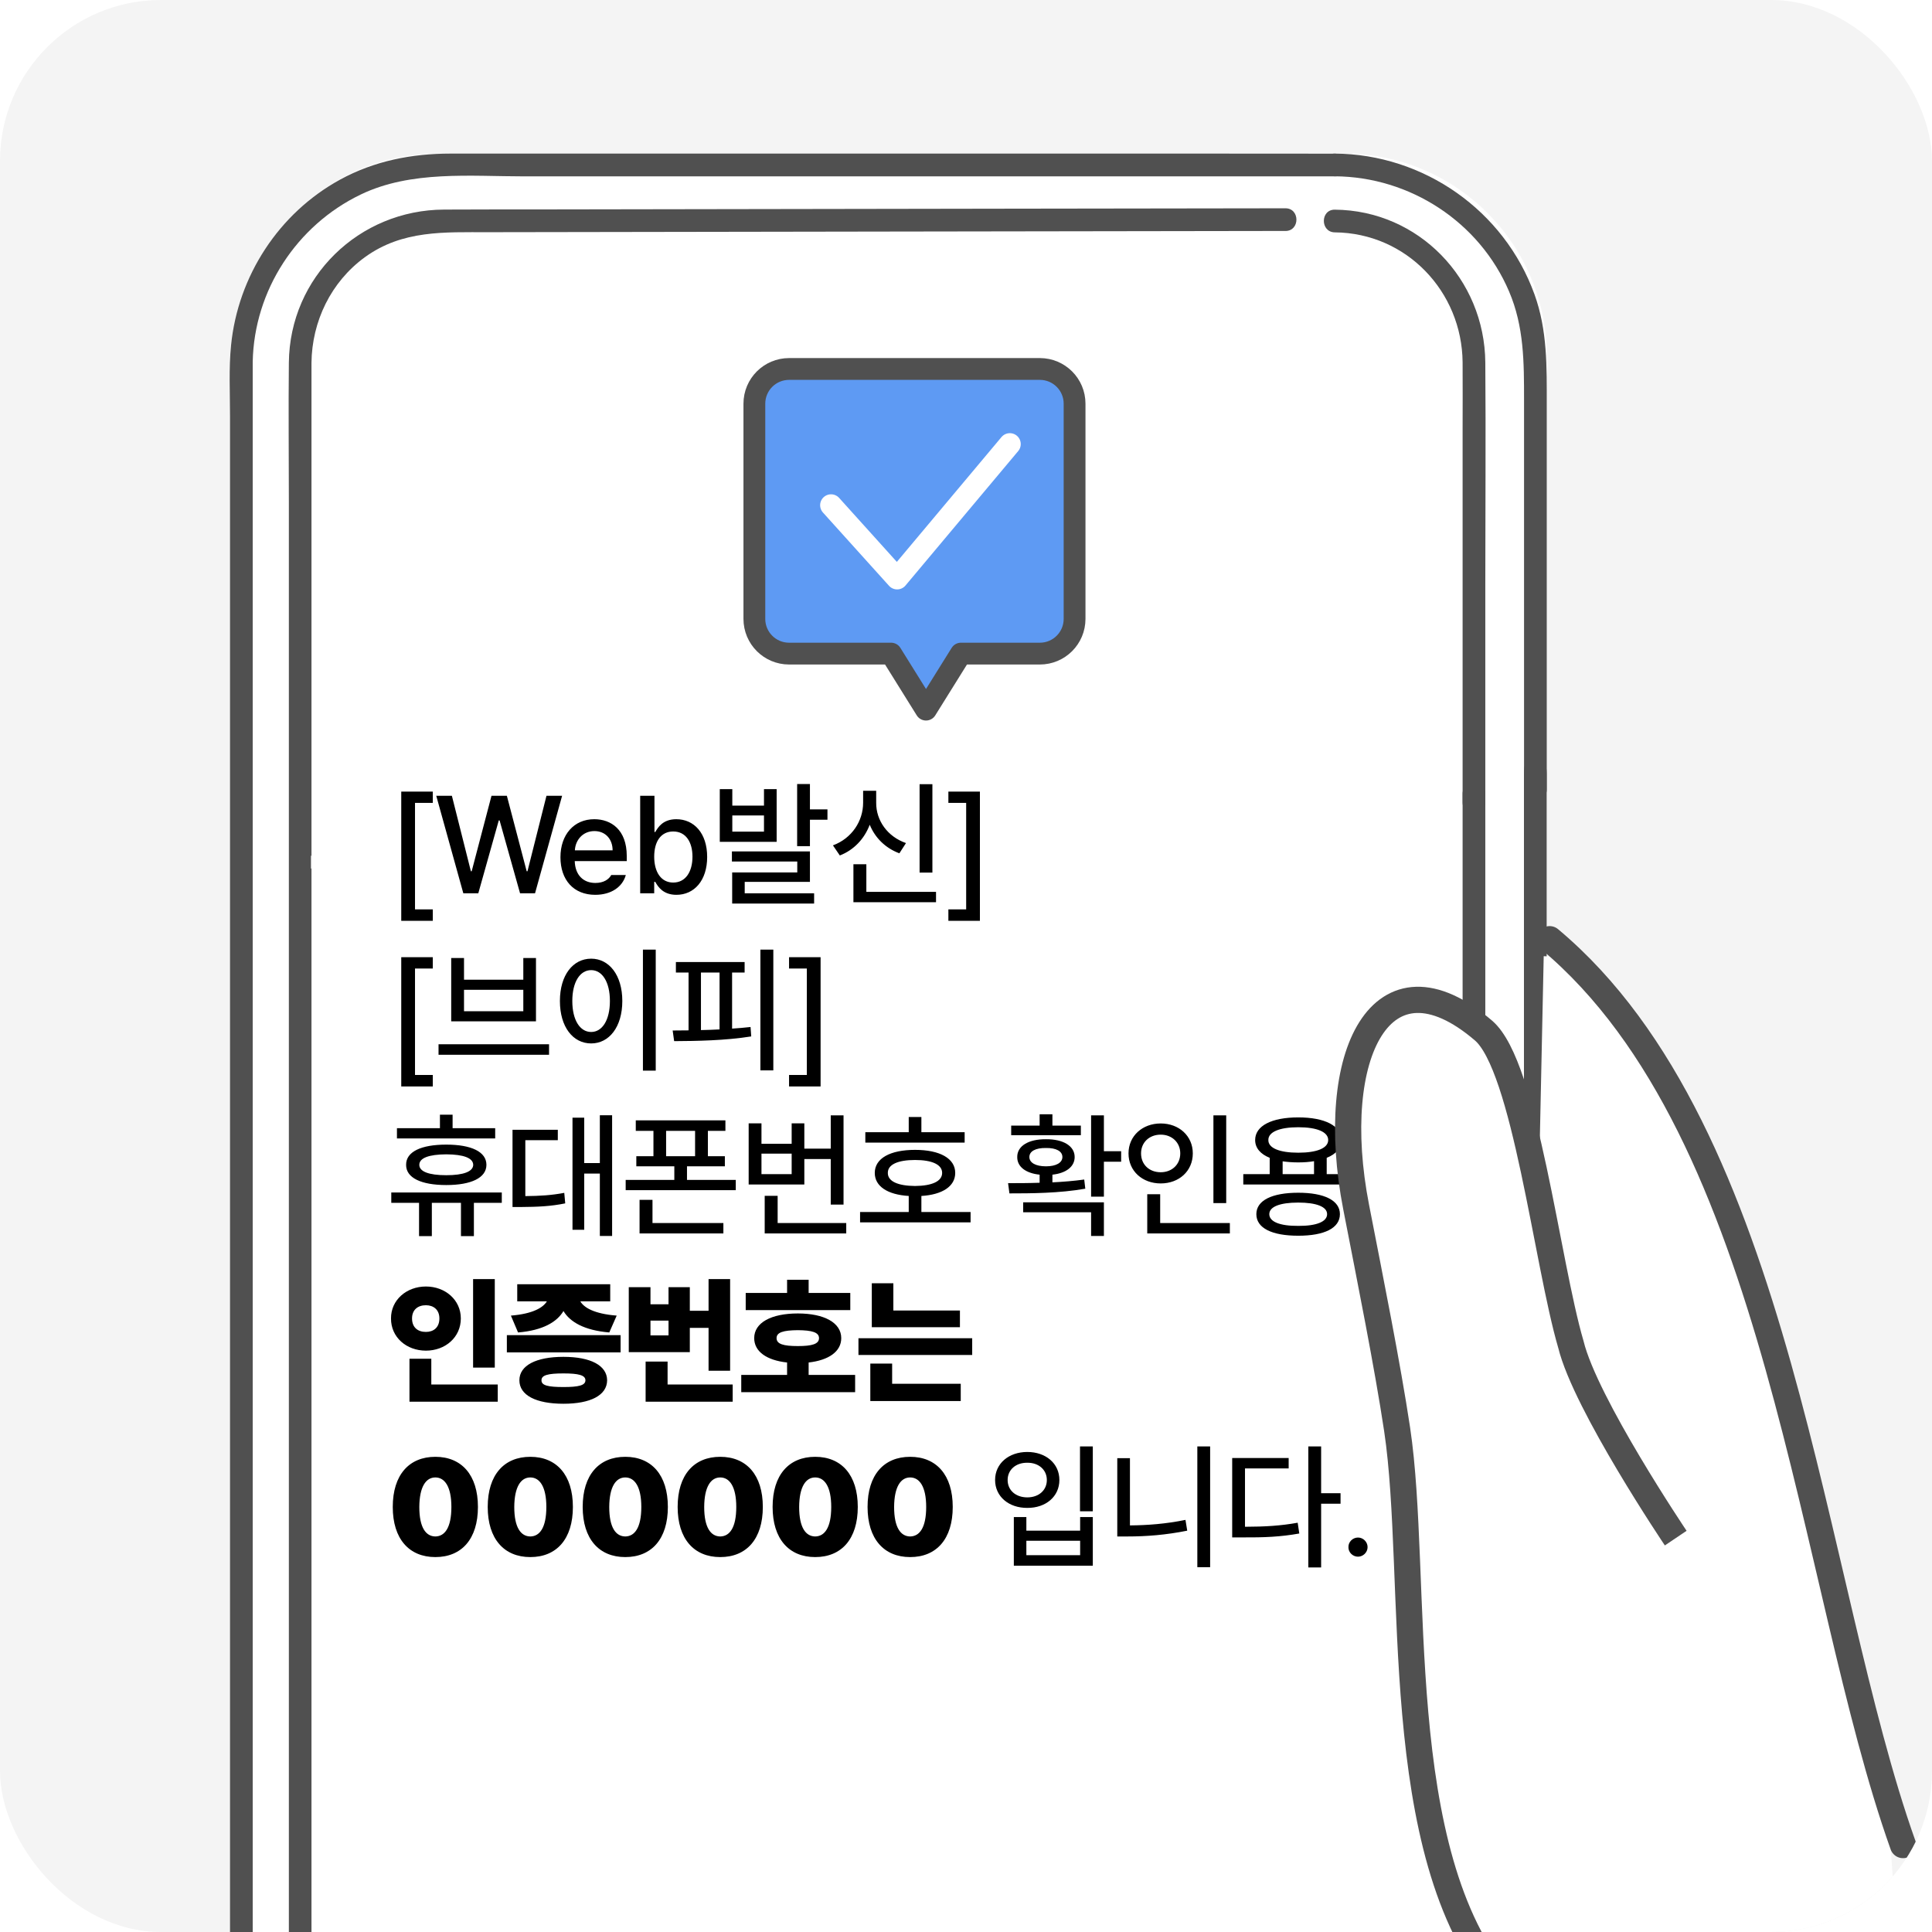 <svg width="140" height="140" viewBox="0 0 140 140" fill="none" xmlns="http://www.w3.org/2000/svg">
<g clip-path="url(#clip0_582_3280)">
<rect width="140" height="140" rx="11.667" fill="#F4F4F4"/>
<g clip-path="url(#clip1_582_3280)">
<g filter="url(#filter0_d_582_3280)">
<path d="M97.4 11.13H31.777C23.667 11.13 17.093 17.704 17.093 25.814V189.96C17.093 198.07 23.667 204.644 31.777 204.644H97.4C105.509 204.644 112.084 198.07 112.084 189.96V25.814C112.084 17.704 105.509 11.13 97.4 11.13Z" fill="white"/>
</g>
<path d="M31.995 199.62C26.575 199.555 22.577 195.161 22.571 189.842C22.571 188.48 22.571 187.118 22.571 185.756V27.211C22.571 26.905 22.571 26.604 22.571 26.297C22.601 23.29 23.986 20.424 26.434 18.643C29.164 16.655 32.213 16.832 35.368 16.826C45.169 16.809 54.976 16.797 64.777 16.779C73.74 16.768 82.71 16.75 91.679 16.738C92.169 16.738 92.658 16.738 93.148 16.738C94.209 16.738 94.209 15.093 93.148 15.093C86.337 15.105 79.525 15.116 72.714 15.122C61.769 15.14 50.83 15.158 39.885 15.175C37.32 15.175 34.749 15.175 32.183 15.187C26.021 15.211 20.991 20.076 20.932 26.28C20.896 29.659 20.932 33.032 20.932 36.411V183.037C20.932 187.218 20.283 192.29 22.565 195.987C24.588 199.26 28.167 201.218 32.001 201.265C33.062 201.277 33.062 199.631 32.001 199.62H31.995Z" fill="#505050"/>
<path d="M105.986 57.523V188.557C105.986 189.648 106.045 190.78 105.844 191.859C104.983 196.482 100.944 199.608 96.309 199.62C91.143 199.632 85.977 199.632 80.811 199.637C72.13 199.649 63.456 199.655 54.775 199.667C48.907 199.673 43.034 199.679 37.166 199.685C36.871 199.685 36.571 199.685 36.276 199.685C35.214 199.685 35.214 201.33 36.276 201.33C40.581 201.33 44.88 201.318 49.185 201.318C57.818 201.306 66.451 201.3 75.079 201.289C81.631 201.283 88.176 201.277 94.722 201.265C97.24 201.265 99.646 201.141 101.94 199.873C105.555 197.868 107.625 194.035 107.631 189.949C107.631 186.64 107.631 183.338 107.631 180.03V57.523C107.631 56.461 105.986 56.461 105.986 57.523Z" fill="#505050"/>
<path d="M96.728 16.838C101.911 16.885 105.945 21.125 105.986 26.262C105.998 27.878 105.986 29.494 105.986 31.115V58.148C105.986 59.209 107.631 59.209 107.631 58.148V42.408C107.631 37.03 107.673 31.646 107.631 26.268C107.584 20.229 102.807 15.246 96.728 15.193C95.666 15.181 95.666 16.826 96.728 16.838Z" fill="#505050"/>
<path d="M110.432 56.096V161.259C110.432 163.376 112.078 163.376 112.078 161.259V56.096C112.078 53.978 110.432 53.978 110.432 56.096Z" fill="#505050"/>
<path d="M96.728 12.775C102.176 12.811 107.207 16.084 109.353 21.12C110.444 23.673 110.438 26.28 110.438 28.98V57.216C110.438 58.277 112.084 58.277 112.084 57.216V29.305C112.084 26.592 112.137 23.933 111.193 21.326C108.999 15.258 103.173 11.171 96.728 11.13C95.666 11.124 95.666 12.769 96.728 12.775Z" fill="#505050"/>
<path d="M91.85 203.624C88.672 203.624 85.499 203.624 82.321 203.63C75.397 203.63 68.474 203.641 61.551 203.647C54.669 203.653 47.787 203.659 40.905 203.665C37.609 203.665 34.242 203.871 30.951 203.636C25.838 203.264 21.221 199.856 19.304 195.108C18.585 193.316 18.313 191.434 18.313 189.518V27.471C18.313 27.052 18.313 26.633 18.313 26.215C18.414 21.049 21.492 16.331 26.139 14.096C29.789 12.339 34.082 12.781 38.022 12.781C44.261 12.781 50.5 12.781 56.739 12.781C64.087 12.781 71.441 12.781 78.788 12.781C84.001 12.781 89.215 12.781 94.427 12.781H96.716C97.777 12.781 97.777 11.136 96.716 11.136C93.696 11.13 90.671 11.13 87.64 11.13C80.811 11.13 73.988 11.13 67.159 11.13C59.918 11.13 52.682 11.13 45.44 11.13C41.176 11.13 36.907 11.13 32.643 11.13C29.836 11.13 27.124 11.661 24.641 13.017C20.206 15.447 17.246 19.999 16.745 25.012C16.574 26.704 16.668 28.444 16.668 30.142V187.637C16.668 190.939 16.845 194.094 18.437 197.131C20.761 201.548 25.213 204.597 30.161 205.204C31.476 205.363 32.803 205.322 34.123 205.322C39.519 205.322 44.909 205.31 50.305 205.31C57.759 205.304 65.219 205.299 72.673 205.293C78.234 205.293 83.795 205.281 89.35 205.281C90.182 205.281 91.013 205.281 91.85 205.281C92.912 205.281 92.912 203.636 91.85 203.636V203.624Z" fill="#505050"/>
<path d="M29.294 62.936H22.536V62.01H29.294V62.936ZM28.934 58.903H22.843V57.994H28.934V58.903ZM27.295 59.298C27.678 59.398 27.979 59.539 28.185 59.734C28.392 59.929 28.498 60.159 28.498 60.43C28.498 60.701 28.392 60.931 28.185 61.126C27.979 61.32 27.684 61.462 27.295 61.562C26.906 61.662 26.446 61.715 25.903 61.715C25.361 61.715 24.895 61.662 24.506 61.562C24.116 61.462 23.822 61.314 23.615 61.126C23.409 60.937 23.302 60.701 23.302 60.43C23.302 60.159 23.409 59.929 23.615 59.734C23.822 59.539 24.122 59.398 24.506 59.298C24.889 59.197 25.355 59.15 25.903 59.15C26.452 59.15 26.912 59.197 27.295 59.298ZM25.201 64.682H24.034V62.736H25.201V64.682ZM25.113 60.058C24.912 60.088 24.759 60.129 24.659 60.188C24.559 60.247 24.511 60.33 24.511 60.43C24.511 60.524 24.559 60.607 24.659 60.666C24.759 60.725 24.912 60.766 25.113 60.795C25.313 60.825 25.579 60.837 25.903 60.837C26.227 60.837 26.481 60.825 26.688 60.795C26.894 60.766 27.041 60.725 27.142 60.666C27.242 60.607 27.289 60.53 27.289 60.43C27.289 60.33 27.242 60.247 27.142 60.188C27.041 60.129 26.894 60.088 26.688 60.058C26.481 60.029 26.222 60.017 25.903 60.017C25.585 60.017 25.313 60.029 25.113 60.058ZM26.475 58.643H25.331V57.281H26.475V58.643ZM27.802 64.688H26.623V62.742H27.802V64.688Z" fill="white"/>
<path d="M32.608 59.05H31.016V62.565H29.848V58.124H32.608V59.05ZM31.741 62.057C32.131 62.034 32.526 61.987 32.933 61.916L33.015 62.853C32.602 62.93 32.195 62.983 31.794 63.007C31.393 63.031 30.928 63.048 30.385 63.054H29.854V62.093H30.385C30.904 62.093 31.358 62.081 31.741 62.057ZM34.395 64.334H33.334V57.399H34.395V64.334ZM35.244 61.025H34.053V60.105H35.244V61.025ZM36.082 64.682H34.991V57.281H36.082V64.682Z" fill="white"/>
<path d="M43.553 62.022H36.807V61.114H43.553V62.022ZM42.958 58.454H37.385V57.534H42.958V58.454ZM42.904 60.501H37.444V59.604H42.904V60.501ZM38.765 63.986H37.603V62.453H38.765V63.986ZM42.781 64.57H37.603V63.638H42.781V64.57ZM39.449 60.088H38.281V57.888H39.449V60.088ZM40.746 61.657H39.578V60.2H40.746V61.657ZM42.049 60.088H40.882V57.888H42.049V60.088Z" fill="white"/>
<path d="M47.263 58.849H48.519V57.77H49.675V61.598H46.095V57.77H47.269V58.849H47.263ZM48.265 64.18H47.086V62.199H48.265V64.18ZM52.21 64.57H47.086V63.638H52.21V64.57ZM48.513 60.701V59.728H47.257V60.701H48.513ZM51.172 60.147H49.321V59.221H51.172V60.147ZM52.057 62.748H50.901V57.299H52.057V62.748Z" fill="white"/>
<path d="M59.694 63.962H52.935V63.031H59.694V63.962ZM59.387 59.091H53.201V58.165H59.387V59.091ZM57.642 59.522C58.025 59.64 58.32 59.805 58.526 60.023C58.732 60.241 58.839 60.501 58.839 60.801C58.839 61.102 58.732 61.367 58.526 61.592C58.32 61.816 58.025 61.981 57.642 62.099C57.258 62.217 56.81 62.282 56.285 62.282C55.76 62.282 55.306 62.217 54.923 62.099C54.54 61.981 54.239 61.816 54.038 61.592C53.838 61.367 53.732 61.108 53.732 60.801C53.732 60.495 53.832 60.241 54.038 60.023C54.245 59.805 54.54 59.64 54.923 59.522C55.306 59.404 55.766 59.351 56.285 59.351C56.804 59.351 57.252 59.404 57.636 59.522H57.642ZM55.524 60.306C55.324 60.341 55.176 60.406 55.076 60.483C54.976 60.56 54.929 60.672 54.929 60.795C54.929 60.919 54.976 61.031 55.076 61.108C55.176 61.185 55.324 61.25 55.524 61.285C55.725 61.32 55.978 61.344 56.291 61.344C56.604 61.344 56.851 61.326 57.046 61.285C57.24 61.244 57.394 61.185 57.494 61.108C57.594 61.031 57.647 60.925 57.647 60.795C57.647 60.666 57.594 60.566 57.494 60.483C57.394 60.4 57.24 60.341 57.04 60.306C56.839 60.271 56.592 60.247 56.291 60.247C55.99 60.247 55.725 60.265 55.524 60.306ZM56.863 58.743H55.713V57.346H56.863V58.743ZM56.863 63.402H55.713V62.111H56.863V63.402Z" fill="white"/>
<path d="M25.714 94.757C26.027 94.916 26.275 95.14 26.451 95.429C26.628 95.718 26.717 96.037 26.717 96.391C26.717 96.745 26.628 97.081 26.451 97.37C26.275 97.659 26.027 97.883 25.714 98.048C25.402 98.213 25.054 98.29 24.676 98.29C24.299 98.29 23.951 98.207 23.639 98.048C23.326 97.888 23.078 97.659 22.901 97.37C22.724 97.081 22.63 96.756 22.63 96.391C22.63 96.025 22.719 95.713 22.901 95.429C23.084 95.146 23.332 94.916 23.639 94.757C23.945 94.598 24.293 94.515 24.676 94.515C25.06 94.515 25.402 94.598 25.714 94.757ZM24.912 100.802H23.733V98.82H24.912V100.802ZM28.934 101.338H23.733V100.407H28.934V101.338ZM24.199 95.624C24.057 95.695 23.951 95.795 23.874 95.925C23.798 96.055 23.756 96.214 23.756 96.397C23.756 96.579 23.798 96.745 23.874 96.88C23.951 97.016 24.063 97.116 24.199 97.187C24.334 97.257 24.494 97.287 24.671 97.287C24.847 97.287 24.995 97.252 25.131 97.187C25.266 97.122 25.372 97.016 25.449 96.88C25.526 96.745 25.567 96.585 25.567 96.397C25.567 96.208 25.526 96.055 25.449 95.925C25.372 95.795 25.266 95.695 25.131 95.624C24.995 95.553 24.842 95.524 24.671 95.53C24.494 95.53 24.34 95.553 24.199 95.624ZM28.739 99.345H27.572V94.061H28.739V99.345Z" fill="white"/>
<path d="M36.417 98.355H29.671V97.429H36.417V98.355ZM32.938 96.037C32.726 96.35 32.401 96.603 31.959 96.815C31.517 97.028 30.968 97.151 30.314 97.21L29.936 96.308C30.467 96.261 30.904 96.167 31.246 96.031C31.588 95.895 31.841 95.736 31.995 95.559C32.148 95.382 32.23 95.2 32.23 95.011V94.828H33.251V95.011C33.251 95.388 33.145 95.73 32.932 96.043L32.938 96.037ZM35.804 95.312H30.279V94.386H35.804V95.312ZM34.412 98.856C34.802 98.962 35.096 99.121 35.303 99.328C35.509 99.534 35.609 99.787 35.609 100.076C35.609 100.365 35.509 100.619 35.303 100.825C35.096 101.032 34.802 101.191 34.412 101.297C34.023 101.403 33.563 101.456 33.027 101.456C32.49 101.456 32.024 101.403 31.635 101.297C31.246 101.191 30.945 101.032 30.738 100.825C30.532 100.619 30.426 100.365 30.426 100.076C30.426 99.787 30.532 99.534 30.738 99.328C30.945 99.121 31.246 98.962 31.641 98.856C32.036 98.75 32.496 98.697 33.027 98.697C33.557 98.697 34.023 98.75 34.412 98.856ZM32.219 99.64C32.012 99.675 31.853 99.728 31.753 99.799C31.653 99.87 31.599 99.964 31.599 100.076C31.599 100.189 31.653 100.283 31.753 100.354C31.853 100.424 32.006 100.477 32.213 100.513C32.419 100.548 32.691 100.566 33.021 100.566C33.351 100.566 33.61 100.548 33.817 100.513C34.023 100.477 34.176 100.424 34.283 100.354C34.389 100.283 34.436 100.189 34.436 100.076C34.436 99.964 34.383 99.87 34.283 99.799C34.182 99.728 34.023 99.675 33.817 99.64C33.61 99.605 33.345 99.587 33.021 99.587C32.696 99.587 32.425 99.605 32.219 99.64ZM34.059 95.559C34.212 95.736 34.465 95.895 34.807 96.031C35.15 96.167 35.598 96.261 36.146 96.308L35.745 97.21C35.096 97.151 34.548 97.022 34.106 96.815C33.663 96.609 33.333 96.35 33.115 96.037C32.897 95.724 32.785 95.382 32.785 95.005V94.822H33.823V95.005C33.823 95.194 33.899 95.376 34.053 95.553L34.059 95.559Z" fill="white"/>
<path d="M38.269 95.618H39.526V94.539H40.681V98.366H37.102V94.539H38.275V95.618H38.269ZM39.272 100.949H38.093V98.968H39.272V100.949ZM43.217 101.338H38.093V100.407H43.217V101.338ZM39.52 97.47V96.497H38.264V97.47H39.52ZM42.179 96.915H40.328V95.99H42.179V96.915ZM43.064 99.516H41.908V94.067H43.064V99.516Z" fill="white"/>
<path d="M50.7 100.737H43.942V99.805H50.7V100.737ZM50.394 95.866H44.208V94.94H50.394V95.866ZM48.648 96.296C49.032 96.414 49.327 96.579 49.533 96.797C49.739 97.016 49.845 97.275 49.845 97.576C49.845 97.877 49.739 98.142 49.533 98.366C49.327 98.59 49.032 98.755 48.648 98.873C48.265 98.991 47.817 99.056 47.292 99.056C46.767 99.056 46.313 98.991 45.93 98.873C45.546 98.755 45.246 98.59 45.045 98.366C44.845 98.142 44.739 97.882 44.739 97.576C44.739 97.269 44.839 97.016 45.045 96.797C45.252 96.579 45.546 96.414 45.93 96.296C46.313 96.178 46.773 96.125 47.292 96.125C47.811 96.125 48.259 96.178 48.642 96.296H48.648ZM46.531 97.081C46.331 97.116 46.183 97.181 46.083 97.257C45.983 97.334 45.936 97.446 45.936 97.57C45.936 97.694 45.983 97.806 46.083 97.882C46.183 97.959 46.331 98.024 46.531 98.059C46.732 98.095 46.985 98.118 47.298 98.118C47.61 98.118 47.858 98.101 48.053 98.059C48.247 98.018 48.401 97.959 48.501 97.882C48.601 97.806 48.654 97.7 48.654 97.57C48.654 97.44 48.601 97.34 48.501 97.257C48.401 97.175 48.247 97.116 48.047 97.081C47.846 97.045 47.599 97.022 47.298 97.022C46.997 97.022 46.732 97.039 46.531 97.081ZM47.87 95.518H46.72V94.12H47.87V95.518ZM47.87 100.176H46.72V98.885H47.87V100.176Z" fill="white"/>
<path d="M56.203 96.208C56.132 96.108 56.026 96.031 55.896 95.978C55.766 95.925 55.607 95.901 55.418 95.901C55.229 95.901 55.088 95.925 54.958 95.972C54.828 96.019 54.734 96.09 54.669 96.172C54.604 96.255 54.575 96.355 54.575 96.473C54.575 96.644 54.64 96.78 54.787 96.88C54.935 96.98 55.153 97.063 55.442 97.134L55.949 97.246C56.533 97.375 56.975 97.582 57.276 97.871C57.577 98.16 57.724 98.531 57.73 98.991C57.73 99.357 57.636 99.669 57.453 99.935C57.27 100.2 57.005 100.401 56.657 100.542C56.309 100.684 55.902 100.754 55.418 100.754C54.935 100.754 54.498 100.678 54.139 100.53C53.779 100.383 53.502 100.159 53.301 99.864C53.101 99.569 53 99.198 52.989 98.755H54.309C54.321 98.938 54.374 99.097 54.469 99.227C54.563 99.357 54.687 99.451 54.846 99.516C55.005 99.581 55.188 99.61 55.395 99.61C55.589 99.61 55.754 99.581 55.896 99.528C56.037 99.475 56.144 99.398 56.214 99.304C56.285 99.209 56.326 99.103 56.326 98.98C56.326 98.867 56.291 98.773 56.226 98.691C56.161 98.608 56.055 98.537 55.919 98.478C55.784 98.419 55.601 98.366 55.377 98.313L54.764 98.166C54.239 98.048 53.838 97.859 53.56 97.594C53.283 97.328 53.148 96.986 53.148 96.556C53.148 96.202 53.242 95.889 53.437 95.618C53.631 95.347 53.897 95.135 54.245 94.981C54.593 94.828 54.982 94.751 55.418 94.751C55.855 94.751 56.25 94.828 56.586 94.975C56.922 95.123 57.181 95.341 57.364 95.612C57.547 95.883 57.641 96.202 57.647 96.562H56.326C56.315 96.42 56.267 96.296 56.197 96.196L56.203 96.208Z" fill="white"/>
<path d="M60.142 94.846L61.651 98.519H61.722L63.226 94.846H64.93V100.684H63.592V97.051H63.544L62.117 100.648H61.256L59.835 97.039H59.788V100.684H58.449V94.846H60.148H60.142Z" fill="white"/>
<path d="M68.846 96.208C68.775 96.108 68.669 96.031 68.539 95.978C68.41 95.925 68.25 95.901 68.062 95.901C67.873 95.901 67.731 95.925 67.602 95.972C67.472 96.019 67.378 96.09 67.313 96.172C67.248 96.255 67.218 96.355 67.218 96.473C67.218 96.644 67.283 96.78 67.431 96.88C67.578 96.98 67.796 97.063 68.085 97.134L68.592 97.246C69.176 97.375 69.618 97.582 69.919 97.871C70.22 98.16 70.368 98.531 70.373 98.991C70.373 99.357 70.279 99.669 70.096 99.935C69.913 100.2 69.648 100.401 69.3 100.542C68.952 100.684 68.545 100.754 68.062 100.754C67.578 100.754 67.142 100.678 66.782 100.53C66.422 100.383 66.145 100.159 65.945 99.864C65.744 99.569 65.644 99.198 65.632 98.755H66.953C66.965 98.938 67.018 99.097 67.112 99.227C67.207 99.357 67.331 99.451 67.49 99.516C67.649 99.581 67.832 99.61 68.038 99.61C68.233 99.61 68.398 99.581 68.539 99.528C68.681 99.475 68.787 99.398 68.858 99.304C68.929 99.209 68.97 99.103 68.97 98.98C68.97 98.867 68.934 98.773 68.87 98.691C68.805 98.608 68.699 98.537 68.563 98.478C68.427 98.419 68.245 98.366 68.02 98.313L67.407 98.166C66.882 98.048 66.481 97.859 66.204 97.594C65.927 97.328 65.791 96.986 65.791 96.556C65.791 96.202 65.886 95.889 66.08 95.618C66.275 95.347 66.54 95.135 66.888 94.981C67.236 94.828 67.625 94.751 68.062 94.751C68.498 94.751 68.893 94.828 69.229 94.975C69.566 95.123 69.825 95.341 70.008 95.612C70.191 95.883 70.285 96.202 70.291 96.562H68.97C68.958 96.42 68.911 96.296 68.84 96.196L68.846 96.208Z" fill="white"/>
<path d="M79.431 98.974H72.685V98.024H79.431V98.974ZM76.117 95.936C75.881 96.349 75.533 96.697 75.067 96.98C74.602 97.263 74.035 97.452 73.375 97.546L72.921 96.621C73.487 96.556 73.959 96.414 74.342 96.196C74.725 95.978 75.008 95.736 75.185 95.453C75.362 95.17 75.451 94.887 75.451 94.592V94.256H76.471V94.592C76.471 95.076 76.353 95.518 76.117 95.931V95.936ZM76.612 101.45H75.463V98.767H76.612V101.45ZM76.949 95.465C77.132 95.748 77.415 95.99 77.798 96.202C78.181 96.414 78.659 96.556 79.225 96.621L78.783 97.546C78.116 97.452 77.55 97.263 77.084 96.98C76.618 96.697 76.265 96.349 76.029 95.936C75.793 95.524 75.675 95.076 75.675 94.592V94.256H76.689V94.592C76.689 94.887 76.778 95.176 76.96 95.459L76.949 95.465Z" fill="white"/>
<path d="M82.244 96.585C82.091 97.022 81.855 97.405 81.542 97.735C81.23 98.065 80.829 98.307 80.357 98.46L79.761 97.552C80.168 97.423 80.504 97.228 80.77 96.98C81.035 96.733 81.224 96.45 81.342 96.137C81.46 95.825 81.519 95.506 81.519 95.17V94.462H82.48V95.17C82.48 95.671 82.403 96.143 82.25 96.579L82.244 96.585ZM82.197 100.908H81.018V98.926H82.197V100.908ZM86.219 101.338H81.018V100.407H86.219V101.338ZM82.887 96.102C82.999 96.397 83.182 96.656 83.435 96.892C83.689 97.128 84.013 97.299 84.408 97.423L83.819 98.343C83.347 98.189 82.958 97.959 82.651 97.647C82.344 97.334 82.114 96.969 81.967 96.55C81.82 96.131 81.749 95.671 81.749 95.176V94.468H82.716V95.176C82.716 95.5 82.775 95.813 82.887 96.108V96.102ZM86.03 99.451H84.862V94.061H86.03V99.451Z" fill="white"/>
<path d="M75.355 26.737H57.181C55.79 26.737 54.664 27.863 54.664 29.254V44.846C54.664 46.237 55.79 47.363 57.181 47.363H64.573L67.102 51.422L69.632 47.363H75.351C76.742 47.363 77.868 46.237 77.868 44.846V29.254C77.868 27.863 76.742 26.737 75.351 26.737H75.355Z" fill="#5E9AF3" stroke="#505050" stroke-width="1.58" stroke-linecap="round" stroke-linejoin="round"/>
<path d="M60.22 36.609L65.01 41.921L73.177 32.179" stroke="white" stroke-width="1.58" stroke-linecap="round" stroke-linejoin="round"/>
<path d="M29.076 66.727V57.361H31.362V58.182H30.073V65.897H31.362V66.727H29.076ZM33.575 64.734L31.612 57.664H32.745L34.122 63.133H34.18L35.616 57.664H36.729L38.165 63.133H38.223L39.6 57.664H40.733L38.77 64.734H37.686L36.202 59.451H36.143L34.659 64.734H33.575ZM43.132 64.842C41.569 64.842 40.612 63.768 40.612 62.117C40.612 60.486 41.589 59.363 43.063 59.363C44.275 59.363 45.417 60.115 45.417 62.029V62.4H41.648C41.677 63.406 42.268 63.982 43.142 63.982C43.737 63.982 44.118 63.728 44.294 63.406H45.349C45.114 64.266 44.294 64.842 43.132 64.842ZM41.657 61.619H44.392C44.392 60.809 43.874 60.223 43.073 60.223C42.238 60.223 41.696 60.867 41.657 61.619ZM46.39 64.734V57.664H47.425V60.291H47.484C47.679 59.959 48.031 59.363 49.007 59.363C50.287 59.363 51.244 60.369 51.244 62.098C51.244 63.807 50.306 64.842 49.017 64.842C48.05 64.842 47.679 64.256 47.484 63.904H47.406V64.734H46.39ZM47.406 62.078C47.406 63.191 47.904 63.953 48.783 63.953C49.701 63.953 50.179 63.143 50.179 62.078C50.179 61.033 49.71 60.252 48.783 60.252C47.894 60.252 47.406 60.975 47.406 62.078ZM53.066 57.185V58.377H55.361V57.185H56.279V61.004H52.158V57.185H53.066ZM53.066 60.262H55.361V59.09H53.066V60.262ZM58.691 56.815V58.65H59.961V59.402H58.691V61.316H57.764V56.815H58.691ZM58.691 61.697V63.904H53.965V64.734H58.994V65.477H53.056V63.221H57.773V62.43H53.037V61.697H58.691ZM67.565 56.824V63.23H66.637V56.824H67.565ZM67.828 64.627V65.379H61.842V62.625H62.779V64.627H67.828ZM63.492 58.172C63.483 59.451 64.303 60.623 65.651 61.092L65.172 61.834C64.161 61.458 63.414 60.716 63.024 59.764C62.638 60.779 61.881 61.595 60.856 61.99L60.358 61.258C61.735 60.75 62.545 59.49 62.545 58.172V57.303H63.492V58.172ZM71.008 66.727H68.723V65.897H70.012V58.182H68.723V57.361H71.008V66.727ZM29.076 78.727V69.361H31.362V70.182H30.073V77.897H31.362V78.727H29.076ZM39.786 75.67V76.432H31.778V75.67H39.786ZM33.624 69.42V70.992H37.921V69.42H38.839V74.01H32.696V69.42H33.624ZM33.624 73.277H37.921V71.725H33.624V73.277ZM47.517 68.814V77.584H46.589V68.814H47.517ZM42.839 69.469C44.138 69.469 45.095 70.66 45.095 72.535C45.095 74.42 44.138 75.611 42.839 75.611C41.521 75.611 40.573 74.42 40.573 72.535C40.573 70.66 41.521 69.469 42.839 69.469ZM42.839 70.299C42.028 70.299 41.472 71.158 41.472 72.535C41.472 73.922 42.028 74.781 42.839 74.781C43.64 74.781 44.196 73.922 44.196 72.535C44.196 71.158 43.64 70.299 42.839 70.299ZM56.038 68.814V77.564H55.101V68.814H56.038ZM53.958 69.713V70.475H53.05V74.537C53.504 74.508 53.954 74.469 54.388 74.42L54.437 75.103C52.542 75.406 50.462 75.436 48.851 75.445L48.744 74.674C49.105 74.674 49.491 74.669 49.896 74.664V70.475H48.978V69.713H53.958ZM50.794 74.644C51.234 74.635 51.688 74.62 52.142 74.596V70.475H50.794V74.644ZM59.463 78.727H57.178V77.897H58.467V70.182H57.178V69.361H59.463V78.727ZM35.883 81.752V82.494H28.764V81.752H31.879V80.775H32.797V81.752H35.883ZM36.362 86.41V87.162H34.34V89.574H33.403V87.162H31.293V89.574H30.366V87.162H28.354V86.41H36.362ZM32.338 82.943C34.154 82.943 35.248 83.461 35.248 84.408C35.248 85.346 34.154 85.873 32.338 85.873C30.512 85.873 29.418 85.346 29.428 84.408C29.418 83.461 30.512 82.943 32.338 82.943ZM32.338 83.647C31.078 83.656 30.385 83.91 30.385 84.408C30.385 84.897 31.078 85.16 32.338 85.16C33.588 85.16 34.282 84.897 34.291 84.408C34.282 83.91 33.588 83.656 32.338 83.647ZM44.356 80.814V89.564H43.467V85.043H42.335V89.115H41.485V80.99H42.335V84.281H43.467V80.814H44.356ZM40.421 81.869V82.621H38.067V86.674C39.141 86.664 39.952 86.615 40.889 86.439L40.958 87.201C39.903 87.416 39.005 87.455 37.725 87.465H37.139V81.869H40.421ZM52.566 81.186V81.947H51.296V83.783H52.526V84.516H49.782V85.502H53.317V86.244H45.339V85.502H48.864V84.516H46.11V83.783H47.351V81.947H46.071V81.186H52.566ZM52.419 88.627V89.379H46.345V86.947H47.282V88.627H52.419ZM48.269 83.783H50.368V81.947H48.269V83.783ZM61.126 80.824V87.289H60.199V83.988H58.285V85.834H54.251V81.4H55.179V82.885H57.367V81.4H58.285V83.236H60.199V80.824H61.126ZM61.322 88.627V89.379H55.413V86.654H56.351V88.627H61.322ZM55.179 85.082H57.367V83.598H55.179V85.082ZM69.902 82.045V82.797H62.705V82.045H65.85V80.941H66.767V82.045H69.902ZM70.332 87.826V88.578H62.324V87.826H65.85V86.664C64.316 86.571 63.389 85.966 63.389 84.994C63.389 83.939 64.502 83.324 66.308 83.324C68.096 83.324 69.219 83.939 69.219 84.994C69.219 85.966 68.286 86.571 66.767 86.664V87.826H70.332ZM66.308 84.057C65.058 84.057 64.326 84.389 64.336 84.994C64.326 85.6 65.058 85.932 66.308 85.941C67.539 85.932 68.271 85.6 68.271 84.994C68.271 84.389 67.539 84.057 66.308 84.057ZM79.993 80.824V83.422H81.243V84.184H79.993V86.713H79.065V80.824H79.993ZM73.049 85.736C73.728 85.736 74.514 85.736 75.335 85.707V85.121C74.338 85.019 73.704 84.55 73.713 83.842C73.704 83.041 74.534 82.543 75.794 82.553C77.044 82.543 77.874 83.041 77.874 83.842C77.874 84.545 77.249 85.014 76.262 85.121V85.678C77.044 85.639 77.835 85.575 78.567 85.473L78.645 86.137C76.76 86.469 74.69 86.478 73.147 86.478L73.049 85.736ZM79.993 87.123V89.564H79.065V87.846H74.143V87.123H79.993ZM78.323 81.566V82.26H73.274V81.566H75.335V80.746H76.262V81.566H78.323ZM75.794 83.188C75.042 83.178 74.592 83.422 74.592 83.842C74.592 84.252 75.042 84.516 75.794 84.516C76.536 84.516 76.985 84.252 76.985 83.842C76.985 83.422 76.536 83.178 75.794 83.188ZM88.856 80.824V87.182H87.929V80.824H88.856ZM89.12 88.627V89.379H83.134V86.537H84.071V88.627H89.12ZM84.11 81.41C85.429 81.41 86.435 82.309 86.435 83.578C86.435 84.867 85.429 85.756 84.11 85.756C82.792 85.756 81.776 84.867 81.776 83.578C81.776 82.309 82.792 81.41 84.11 81.41ZM84.11 82.221C83.29 82.221 82.685 82.777 82.685 83.578C82.685 84.398 83.29 84.945 84.11 84.945C84.911 84.945 85.526 84.398 85.526 83.578C85.526 82.777 84.911 82.221 84.11 82.221ZM98.072 85.082V85.834H90.093V85.082H92.007V83.9C91.333 83.627 90.953 83.188 90.953 82.611C90.953 81.576 92.154 80.971 94.078 80.971C95.992 80.971 97.203 81.576 97.203 82.611C97.203 83.188 96.817 83.632 96.138 83.9V85.082H98.072ZM94.078 86.43C95.962 86.43 97.095 86.986 97.095 87.982C97.095 88.998 95.962 89.545 94.078 89.545C92.173 89.545 91.04 88.998 91.04 87.982C91.04 86.986 92.173 86.43 94.078 86.43ZM94.078 87.143C92.74 87.143 91.978 87.445 91.978 87.982C91.978 88.529 92.74 88.842 94.078 88.832C95.396 88.842 96.167 88.529 96.167 87.982C96.167 87.445 95.396 87.143 94.078 87.143ZM94.078 81.684C92.72 81.684 91.9 82.025 91.91 82.611C91.9 83.197 92.72 83.529 94.078 83.529C95.435 83.529 96.246 83.197 96.246 82.611C96.246 82.025 95.435 81.684 94.078 81.684ZM92.945 85.082H95.22V84.144C94.878 84.203 94.493 84.232 94.078 84.232C93.667 84.232 93.287 84.203 92.945 84.154V85.082ZM35.854 92.688V99.103H34.282V92.688H35.854ZM36.069 100.324V101.574H29.672V98.459H31.254V100.324H36.069ZM30.863 93.225C32.27 93.225 33.393 94.201 33.393 95.539C33.393 96.906 32.27 97.873 30.863 97.873C29.457 97.873 28.325 96.906 28.334 95.539C28.325 94.201 29.457 93.225 30.863 93.225ZM30.863 94.582C30.287 94.582 29.858 94.904 29.858 95.539C29.858 96.203 30.287 96.516 30.863 96.516C31.41 96.516 31.84 96.203 31.84 95.539C31.84 94.904 31.41 94.582 30.863 94.582ZM44.971 96.75V98H36.729V96.75H44.971ZM40.831 98.322C42.803 98.322 43.985 98.947 43.995 100.021C43.985 101.105 42.803 101.721 40.831 101.721C38.839 101.721 37.637 101.105 37.637 100.021C37.637 98.947 38.839 98.322 40.831 98.322ZM40.831 99.523C39.708 99.523 39.229 99.65 39.239 100.021C39.229 100.393 39.708 100.51 40.831 100.51C41.925 100.51 42.422 100.393 42.422 100.021C42.422 99.65 41.925 99.523 40.831 99.523ZM44.219 93.059V94.299H42.051C42.305 94.738 43.023 95.202 44.688 95.334L44.151 96.555C42.34 96.403 41.3 95.793 40.831 95.002C40.367 95.788 39.342 96.408 37.54 96.555L37.022 95.334C38.648 95.202 39.366 94.738 39.63 94.299H37.481V93.059H44.219ZM52.907 92.688V99.328H51.345V96.223H49.987V97.981H45.563V93.273H47.136V94.514H48.444V93.273H49.987V94.982H51.345V92.688H52.907ZM53.093 100.324V101.574H46.784V98.664H48.376V100.324H53.093ZM47.136 96.769H48.444V95.695H47.136V96.769ZM61.615 93.693V94.934H54.037V93.693H57.035V92.736H58.597V93.693H61.615ZM61.966 99.631V100.881H53.714V99.631H57.035V98.732C55.55 98.571 54.652 97.936 54.652 96.965C54.652 95.852 55.873 95.178 57.816 95.178C59.73 95.178 60.96 95.852 60.96 96.965C60.96 97.936 60.057 98.566 58.597 98.732V99.631H61.966ZM57.816 96.389C56.761 96.398 56.273 96.545 56.273 96.965C56.273 97.394 56.761 97.541 57.816 97.541C58.841 97.541 59.349 97.394 59.349 96.965C59.349 96.545 58.841 96.398 57.816 96.389ZM69.56 94.963V96.174H63.174V92.99H64.736V94.963H69.56ZM70.449 96.975V98.186H62.207V96.975H70.449ZM69.619 100.275V101.525H63.066V98.811H64.648V100.275H69.619ZM31.547 112.832C29.643 112.832 28.461 111.514 28.461 109.199C28.461 106.875 29.643 105.566 31.547 105.566C33.451 105.566 34.633 106.885 34.633 109.199C34.633 111.523 33.451 112.832 31.547 112.832ZM31.547 111.338C32.231 111.328 32.709 110.703 32.709 109.199C32.709 107.734 32.231 107.061 31.547 107.061C30.863 107.061 30.395 107.734 30.385 109.199C30.385 110.703 30.863 111.328 31.547 111.338ZM38.428 112.832C36.524 112.832 35.342 111.514 35.342 109.199C35.342 106.875 36.524 105.566 38.428 105.566C40.333 105.566 41.514 106.885 41.514 109.199C41.514 111.523 40.333 112.832 38.428 112.832ZM38.428 111.338C39.112 111.328 39.59 110.703 39.59 109.199C39.59 107.734 39.112 107.061 38.428 107.061C37.745 107.061 37.276 107.734 37.266 109.199C37.266 110.703 37.745 111.328 38.428 111.338ZM45.31 112.832C43.405 112.832 42.224 111.514 42.224 109.199C42.224 106.875 43.405 105.566 45.31 105.566C47.214 105.566 48.396 106.885 48.396 109.199C48.396 111.523 47.214 112.832 45.31 112.832ZM45.31 111.338C45.993 111.328 46.472 110.703 46.472 109.199C46.472 107.734 45.993 107.061 45.31 107.061C44.626 107.061 44.157 107.734 44.148 109.199C44.148 110.703 44.626 111.328 45.31 111.338ZM52.191 112.832C50.287 112.832 49.105 111.514 49.105 109.199C49.105 106.875 50.287 105.566 52.191 105.566C54.095 105.566 55.277 106.885 55.277 109.199C55.277 111.523 54.095 112.832 52.191 112.832ZM52.191 111.338C52.874 111.328 53.353 110.703 53.353 109.199C53.353 107.734 52.874 107.061 52.191 107.061C51.507 107.061 51.038 107.734 51.029 109.199C51.029 110.703 51.507 111.328 52.191 111.338ZM59.072 112.832C57.168 112.832 55.986 111.514 55.986 109.199C55.986 106.875 57.168 105.566 59.072 105.566C60.976 105.566 62.158 106.885 62.158 109.199C62.158 111.523 60.976 112.832 59.072 112.832ZM59.072 111.338C59.756 111.328 60.234 110.703 60.234 109.199C60.234 107.734 59.756 107.061 59.072 107.061C58.389 107.061 57.92 107.734 57.91 109.199C57.91 110.703 58.389 111.328 59.072 111.338ZM65.953 112.832C64.049 112.832 62.867 111.514 62.867 109.199C62.867 106.875 64.049 105.566 65.953 105.566C67.858 105.566 69.039 106.885 69.039 109.199C69.039 111.523 67.858 112.832 65.953 112.832ZM65.953 111.338C66.637 111.328 67.115 110.703 67.115 109.199C67.115 107.734 66.637 107.061 65.953 107.061C65.27 107.061 64.801 107.734 64.791 109.199C64.791 110.703 65.27 111.328 65.953 111.338ZM79.189 104.814V109.512H78.261V104.814H79.189ZM74.374 109.932V110.918H78.271V109.932H79.189V113.457H73.466V109.932H74.374ZM74.374 112.695H78.271V111.65H74.374V112.695ZM74.442 105.215C75.78 105.215 76.767 106.045 76.767 107.246C76.767 108.447 75.78 109.277 74.442 109.268C73.105 109.277 72.108 108.447 72.108 107.246C72.108 106.045 73.105 105.215 74.442 105.215ZM74.442 105.996C73.612 105.986 73.017 106.504 73.017 107.246C73.017 107.998 73.612 108.506 74.442 108.506C75.263 108.506 75.858 107.998 75.858 107.246C75.858 106.504 75.263 105.986 74.442 105.996ZM87.691 104.814V113.564H86.763V104.814H87.691ZM81.88 105.664V110.537C83.155 110.527 84.498 110.425 85.904 110.137L86.031 110.918C84.478 111.23 83.072 111.338 81.695 111.338H80.962V105.664H81.88ZM95.734 104.814V108.203H97.141V108.965H95.734V113.584H94.806V104.814H95.734ZM93.381 105.654V106.406H90.217V110.635C91.686 110.63 92.79 110.566 94.035 110.342L94.152 111.123C92.785 111.367 91.623 111.416 89.992 111.406H89.289V105.654H93.381ZM98.406 112.803C98.026 112.803 97.703 112.49 97.713 112.109C97.703 111.729 98.026 111.416 98.406 111.416C98.778 111.416 99.1 111.729 99.1 112.109C99.1 112.49 98.778 112.803 98.406 112.803Z" fill="black"/>
</g>
<path d="M111.168 102.031L111.863 69.29C112.656 69.29 114.601 69.766 116.03 71.671C117.816 74.052 122.776 80.997 124.959 86.653C126.705 91.177 133.425 115.921 136.567 127.727L137.857 145.884H108.49L111.168 102.031Z" fill="white"/>
<path d="M112.293 68.058C129.111 82.132 131.137 114.721 137.899 133.7L112.293 68.058Z" fill="white"/>
<path d="M112.293 68.058C129.111 82.132 131.137 114.721 137.899 133.7" stroke="#505050" stroke-width="1.899" stroke-miterlimit="10" stroke-linecap="round"/>
<path d="M121.429 111.458C121.429 111.458 114.886 101.74 113.833 97.424C112.088 91.47 110.525 77.27 107.504 74.68C100.121 68.351 96.118 76.421 98.272 87.471C99.302 92.762 100.536 98.897 101.241 103.578C102.862 114.365 100.588 134.256 108.848 143.892C111.512 146.676 112.727 149.022 117.178 148.997" fill="white"/>
<path d="M121.429 111.458C121.429 111.458 114.886 101.74 113.833 97.424C112.088 91.47 110.525 77.27 107.504 74.68C100.121 68.351 96.118 76.421 98.272 87.471C99.302 92.762 100.536 98.897 101.241 103.578C102.862 114.365 100.588 134.256 108.848 143.892C111.512 146.676 112.727 149.022 117.178 148.997" stroke="#505050" stroke-width="1.899" stroke-miterlimit="10"/>
</g>
<defs>
<filter id="filter0_d_582_3280" x="4.432" y="-1.531" width="120.312" height="218.836" filterUnits="userSpaceOnUse" color-interpolation-filters="sRGB">
<feFlood flood-opacity="0" result="BackgroundImageFix"/>
<feColorMatrix in="SourceAlpha" type="matrix" values="0 0 0 0 0 0 0 0 0 0 0 0 0 0 0 0 0 0 127 0" result="hardAlpha"/>
<feOffset/>
<feGaussianBlur stdDeviation="6.33"/>
<feComposite in2="hardAlpha" operator="out"/>
<feColorMatrix type="matrix" values="0 0 0 0 0.751 0 0 0 0 0.767 0 0 0 0 0.846 0 0 0 0.8 0"/>
<feBlend mode="normal" in2="BackgroundImageFix" result="effect1_dropShadow_582_3280"/>
<feBlend mode="normal" in="SourceGraphic" in2="effect1_dropShadow_582_3280" result="shape"/>
</filter>
<clipPath id="clip0_582_3280">
<rect width="140" height="140" rx="11.667" fill="white"/>
</clipPath>
<clipPath id="clip1_582_3280">
<rect width="122.359" height="194.198" fill="white" transform="translate(-0.133 11.13)"/>
</clipPath>
</defs>
</svg>
